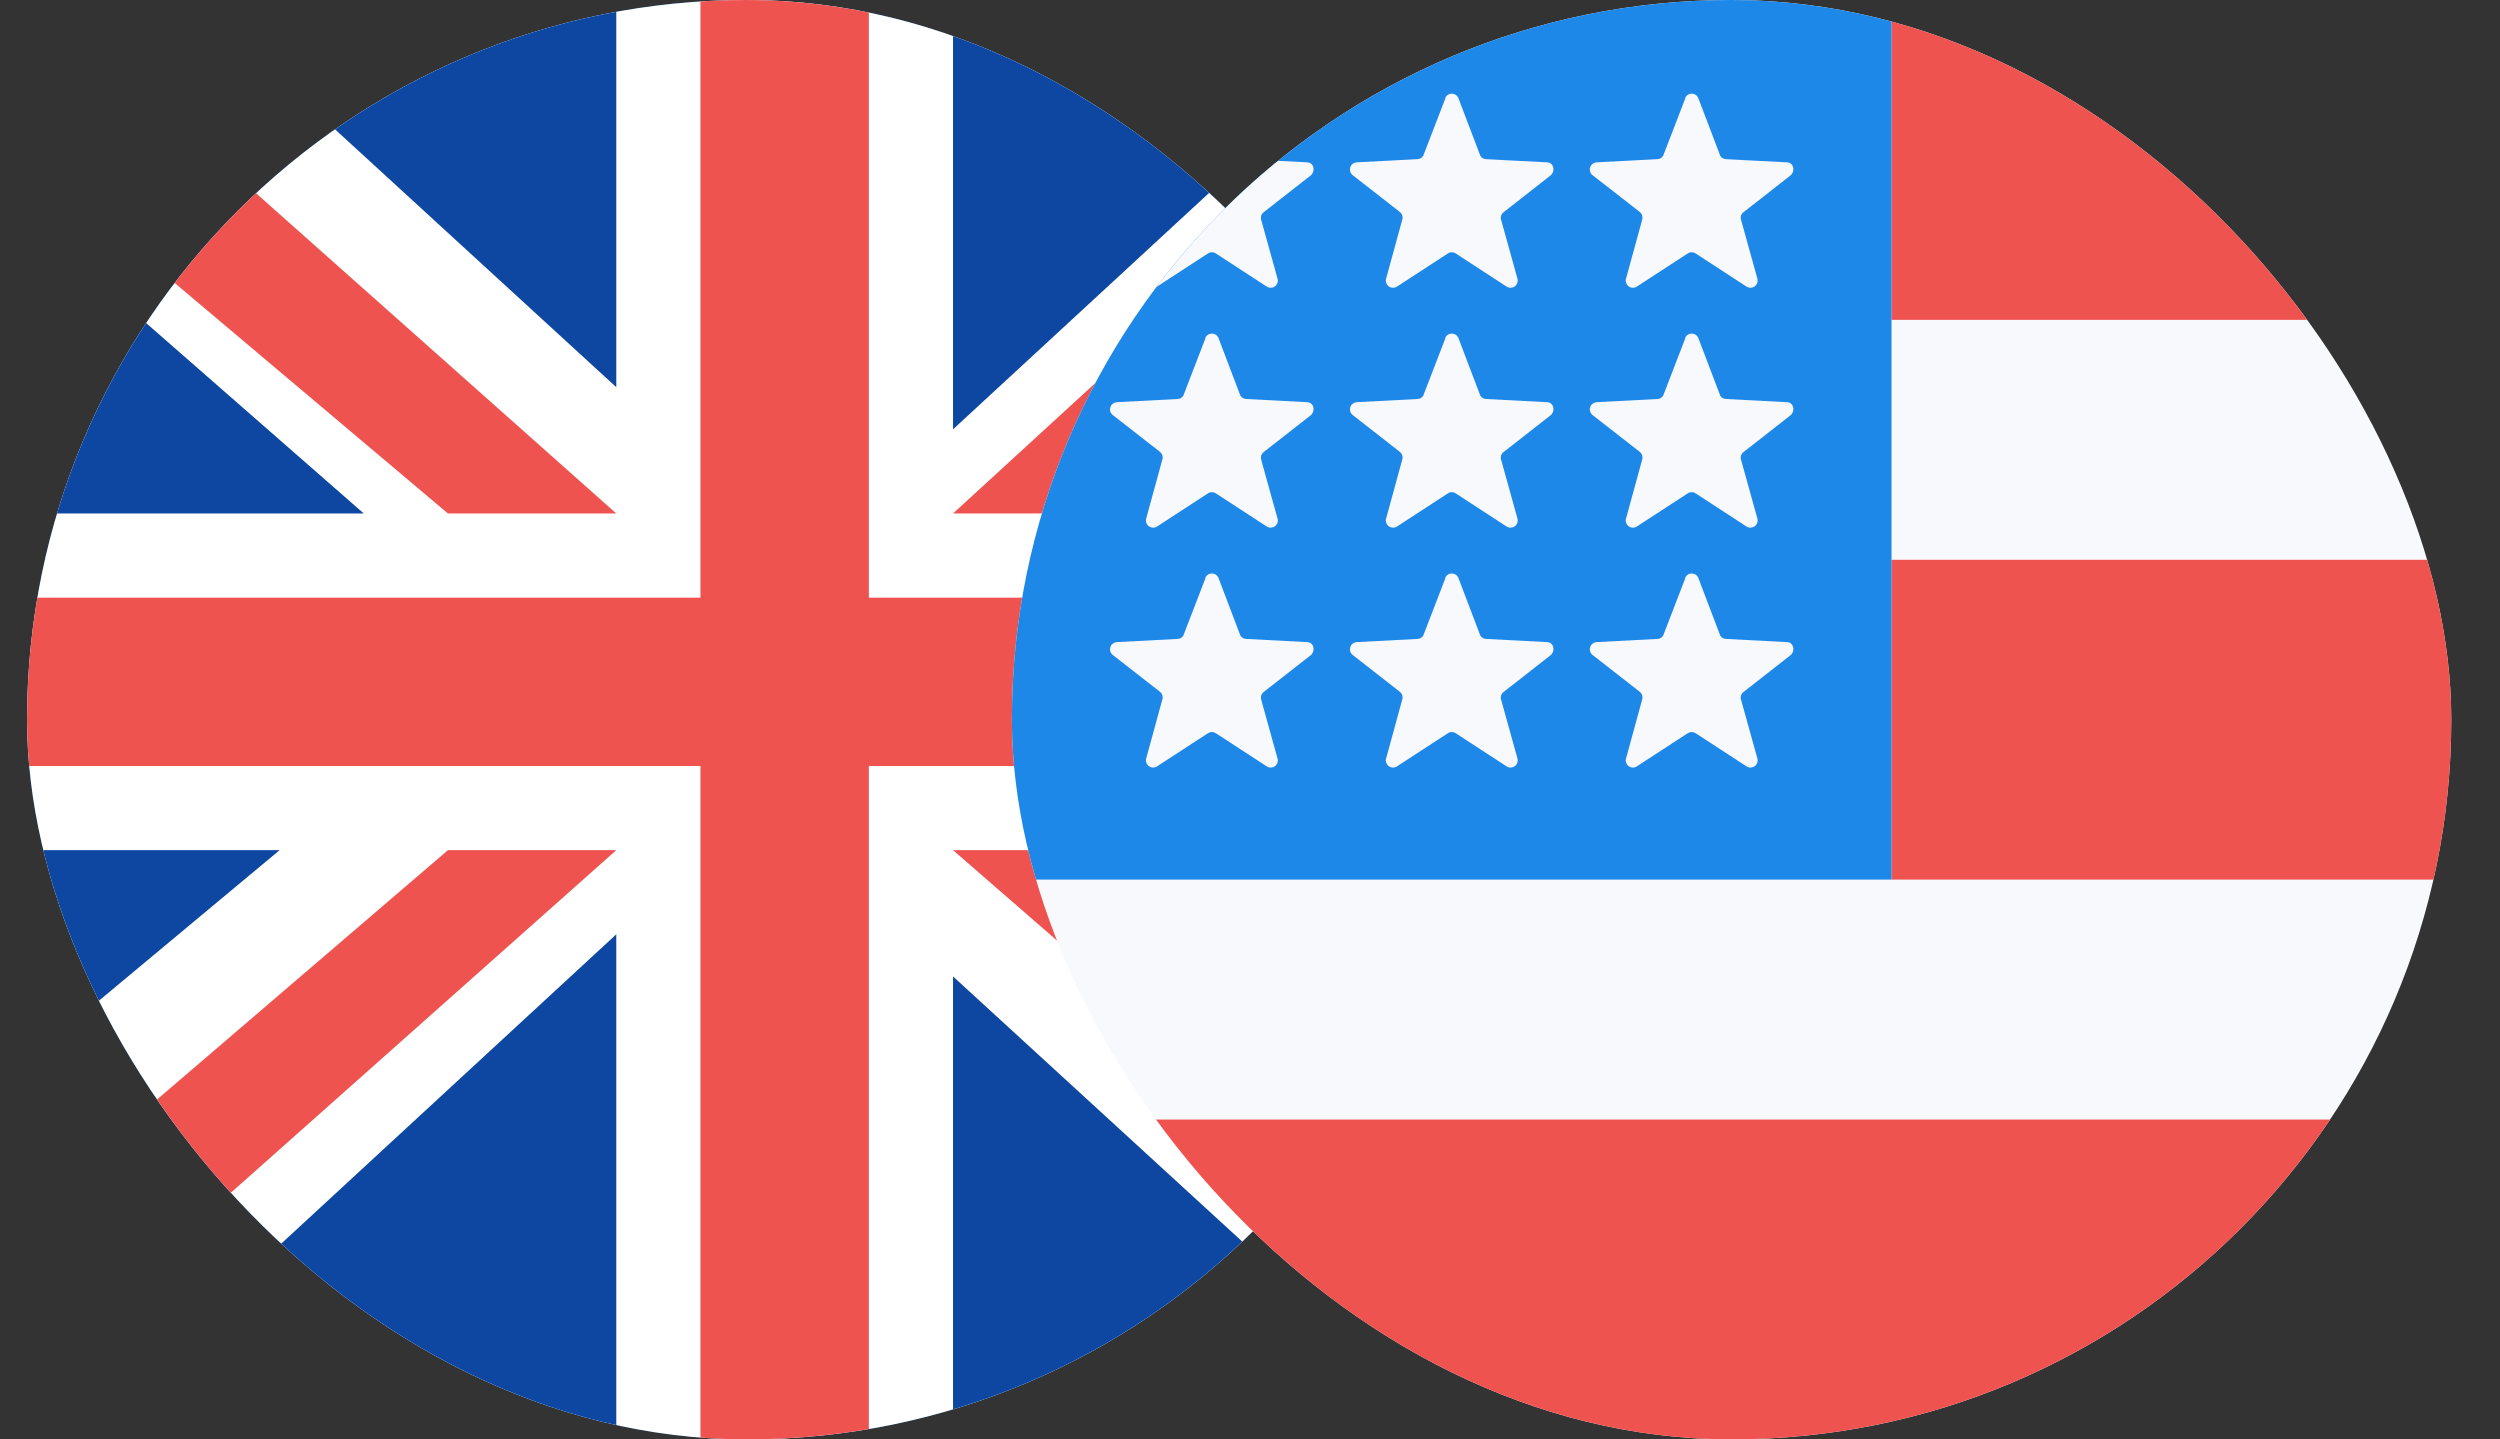 <svg width="33" height="19" viewBox="0 0 33 19" fill="none" xmlns="http://www.w3.org/2000/svg">
<rect x="0" y="0" width="33" height="19" fill="#333333" stroke="none"/>
<g clip-path="url(#clip0_727_601)">
<path d="M0.357 0H19.357V19H0.357V0Z" fill="#1565C0"/>
<g clip-path="url(#clip1_727_601)">
<path d="M0.357 -1H20.357V19H0.357V-1Z" fill="white"/>
<path d="M8.135 -1H1.469L8.135 5.111V-1ZM12.58 -1V5.667L19.802 -1H12.58ZM20.357 4L17.024 6.778H20.357V4ZM20.357 11.222H15.913L20.357 15.111V11.222ZM19.246 19L12.58 12.889V19H19.246ZM8.135 19V12.333L0.913 19H8.135ZM0.357 14L3.691 11.222H0.357V14ZM0.357 6.778H4.802L0.357 2.889V6.778Z" fill="#0D47A1"/>
<path d="M8.135 6.778L-6.865 -6.556V-4L5.913 6.778H8.135ZM9.246 7.889V-1H11.469V7.889H20.357V10.111H11.469V19H9.246V10.111H0.357V7.889H9.246ZM-9.643 24.555L5.913 11.222H8.135L-6.865 24.555H-9.643ZM12.58 6.778L25.913 -5.445H28.357L14.802 6.778H12.58ZM14.802 11.222H12.58L25.357 22.333V20.111L14.802 11.222Z" fill="#EF5350"/>
</g>
</g>
<g clip-path="url(#clip2_727_601)">
<path d="M13.357 0H32.357V19H13.357V0Z" fill="#F8F9FD"/>
<path d="M24.968 4.222H32.357V0H24.968V4.222ZM13.357 19H32.357V14.778H13.357V19ZM24.968 11.611H32.357V7.389H24.968V11.611Z" fill="#EF5350"/>
<path d="M13.357 0H24.968V11.611H13.357V0Z" fill="#1E88E9"/>
<path d="M15.912 1.288C15.92 1.272 15.932 1.259 15.947 1.25C15.962 1.241 15.979 1.236 15.997 1.236C16.014 1.236 16.031 1.241 16.046 1.25C16.061 1.259 16.073 1.272 16.081 1.288L16.366 2.037C16.377 2.079 16.419 2.101 16.451 2.101L17.253 2.143C17.337 2.143 17.369 2.248 17.306 2.312L16.672 2.808C16.659 2.821 16.649 2.838 16.645 2.857C16.642 2.876 16.644 2.896 16.651 2.913L16.862 3.673C16.869 3.693 16.869 3.713 16.863 3.733C16.856 3.752 16.844 3.769 16.828 3.781C16.811 3.793 16.791 3.799 16.771 3.798C16.75 3.798 16.731 3.791 16.715 3.779L16.05 3.346C16.034 3.336 16.016 3.33 15.997 3.33C15.978 3.33 15.96 3.336 15.944 3.346L15.279 3.779C15.263 3.791 15.243 3.798 15.223 3.798C15.203 3.799 15.183 3.793 15.166 3.781C15.15 3.769 15.137 3.752 15.131 3.733C15.125 3.713 15.125 3.693 15.131 3.673L15.342 2.903C15.349 2.884 15.349 2.864 15.343 2.845C15.338 2.826 15.326 2.809 15.311 2.797L14.688 2.312C14.673 2.3 14.662 2.284 14.656 2.265C14.651 2.247 14.651 2.227 14.657 2.209C14.662 2.191 14.673 2.175 14.688 2.163C14.703 2.151 14.722 2.144 14.741 2.143L15.543 2.101C15.575 2.101 15.617 2.079 15.627 2.037L15.912 1.298V1.288ZM15.912 4.454C15.92 4.439 15.932 4.426 15.947 4.417C15.962 4.408 15.979 4.403 15.997 4.403C16.014 4.403 16.031 4.408 16.046 4.417C16.061 4.426 16.073 4.439 16.081 4.454L16.366 5.204C16.377 5.246 16.419 5.267 16.451 5.267L17.253 5.309C17.337 5.309 17.369 5.415 17.306 5.478L16.672 5.974C16.659 5.988 16.649 6.005 16.645 6.024C16.642 6.043 16.644 6.062 16.651 6.08L16.862 6.84C16.869 6.859 16.869 6.88 16.863 6.899C16.856 6.919 16.844 6.936 16.828 6.947C16.811 6.959 16.791 6.965 16.771 6.965C16.75 6.965 16.731 6.958 16.715 6.946L16.05 6.513C16.034 6.502 16.016 6.497 15.997 6.497C15.978 6.497 15.96 6.502 15.944 6.513L15.279 6.946C15.263 6.958 15.243 6.965 15.223 6.965C15.203 6.965 15.183 6.959 15.166 6.947C15.15 6.936 15.137 6.919 15.131 6.899C15.125 6.88 15.125 6.859 15.131 6.84L15.342 6.069C15.349 6.051 15.349 6.031 15.343 6.012C15.338 5.993 15.326 5.976 15.311 5.964L14.688 5.478C14.673 5.466 14.662 5.45 14.656 5.432C14.651 5.414 14.651 5.394 14.657 5.376C14.662 5.358 14.673 5.342 14.688 5.33C14.703 5.318 14.722 5.311 14.741 5.309L15.543 5.267C15.575 5.267 15.617 5.246 15.627 5.204L15.912 4.465V4.454ZM15.912 7.621C15.92 7.606 15.932 7.593 15.947 7.584C15.962 7.574 15.979 7.57 15.997 7.57C16.014 7.57 16.031 7.574 16.046 7.584C16.061 7.593 16.073 7.606 16.081 7.621L16.366 8.371C16.377 8.413 16.419 8.434 16.451 8.434L17.253 8.476C17.337 8.476 17.369 8.582 17.306 8.645L16.672 9.141C16.659 9.155 16.649 9.172 16.645 9.191C16.642 9.209 16.644 9.229 16.651 9.247L16.862 10.007C16.869 10.026 16.869 10.047 16.863 10.066C16.856 10.085 16.844 10.102 16.828 10.114C16.811 10.126 16.791 10.132 16.771 10.132C16.75 10.131 16.731 10.125 16.715 10.112L16.05 9.679C16.034 9.669 16.016 9.663 15.997 9.663C15.978 9.663 15.96 9.669 15.944 9.679L15.279 10.112C15.263 10.125 15.243 10.131 15.223 10.132C15.203 10.132 15.183 10.126 15.166 10.114C15.15 10.102 15.137 10.085 15.131 10.066C15.125 10.047 15.125 10.026 15.131 10.007L15.342 9.236C15.349 9.217 15.349 9.197 15.343 9.178C15.338 9.159 15.326 9.143 15.311 9.131L14.688 8.645C14.673 8.633 14.662 8.617 14.656 8.599C14.651 8.58 14.651 8.561 14.657 8.543C14.662 8.524 14.673 8.508 14.688 8.496C14.703 8.485 14.722 8.477 14.741 8.476L15.543 8.434C15.575 8.434 15.617 8.413 15.627 8.371L15.912 7.632V7.621ZM19.079 1.288C19.087 1.272 19.099 1.259 19.114 1.25C19.129 1.241 19.146 1.236 19.163 1.236C19.181 1.236 19.198 1.241 19.213 1.25C19.228 1.259 19.24 1.272 19.248 1.288L19.533 2.037C19.544 2.079 19.586 2.101 19.617 2.101L20.42 2.143C20.504 2.143 20.536 2.248 20.472 2.312L19.839 2.808C19.825 2.821 19.816 2.838 19.812 2.857C19.808 2.876 19.81 2.896 19.818 2.913L20.029 3.673C20.035 3.693 20.035 3.713 20.029 3.733C20.023 3.752 20.011 3.769 19.994 3.781C19.978 3.793 19.958 3.799 19.937 3.798C19.917 3.798 19.897 3.791 19.881 3.779L19.216 3.346C19.201 3.336 19.182 3.33 19.163 3.33C19.145 3.33 19.126 3.336 19.111 3.346L18.446 3.779C18.43 3.791 18.41 3.798 18.39 3.798C18.369 3.799 18.349 3.793 18.333 3.781C18.316 3.769 18.304 3.752 18.298 3.733C18.291 3.713 18.291 3.693 18.298 3.673L18.509 2.903C18.515 2.884 18.516 2.864 18.51 2.845C18.504 2.826 18.493 2.809 18.477 2.797L17.855 2.312C17.84 2.3 17.829 2.284 17.823 2.265C17.818 2.247 17.818 2.227 17.823 2.209C17.829 2.191 17.84 2.175 17.855 2.163C17.87 2.151 17.888 2.144 17.907 2.143L18.71 2.101C18.741 2.101 18.784 2.079 18.794 2.037L19.079 1.298V1.288ZM19.079 4.454C19.087 4.439 19.099 4.426 19.114 4.417C19.129 4.408 19.146 4.403 19.163 4.403C19.181 4.403 19.198 4.408 19.213 4.417C19.228 4.426 19.24 4.439 19.248 4.454L19.533 5.204C19.544 5.246 19.586 5.267 19.617 5.267L20.42 5.309C20.504 5.309 20.536 5.415 20.472 5.478L19.839 5.974C19.825 5.988 19.816 6.005 19.812 6.024C19.808 6.043 19.81 6.062 19.818 6.08L20.029 6.84C20.035 6.859 20.035 6.88 20.029 6.899C20.023 6.919 20.011 6.936 19.994 6.947C19.978 6.959 19.958 6.965 19.937 6.965C19.917 6.965 19.897 6.958 19.881 6.946L19.216 6.513C19.201 6.502 19.182 6.497 19.163 6.497C19.145 6.497 19.126 6.502 19.111 6.513L18.446 6.946C18.43 6.958 18.41 6.965 18.39 6.965C18.369 6.965 18.349 6.959 18.333 6.947C18.316 6.936 18.304 6.919 18.298 6.899C18.291 6.88 18.291 6.859 18.298 6.84L18.509 6.069C18.515 6.051 18.516 6.031 18.51 6.012C18.504 5.993 18.493 5.976 18.477 5.964L17.855 5.478C17.84 5.466 17.829 5.45 17.823 5.432C17.818 5.414 17.818 5.394 17.823 5.376C17.829 5.358 17.84 5.342 17.855 5.33C17.87 5.318 17.888 5.311 17.907 5.309L18.71 5.267C18.741 5.267 18.784 5.246 18.794 5.204L19.079 4.465V4.454ZM19.079 7.621C19.087 7.606 19.099 7.593 19.114 7.584C19.129 7.574 19.146 7.57 19.163 7.57C19.181 7.57 19.198 7.574 19.213 7.584C19.228 7.593 19.24 7.606 19.248 7.621L19.533 8.371C19.544 8.413 19.586 8.434 19.617 8.434L20.42 8.476C20.504 8.476 20.536 8.582 20.472 8.645L19.839 9.141C19.825 9.155 19.816 9.172 19.812 9.191C19.808 9.209 19.81 9.229 19.818 9.247L20.029 10.007C20.035 10.026 20.035 10.047 20.029 10.066C20.023 10.085 20.011 10.102 19.994 10.114C19.978 10.126 19.958 10.132 19.937 10.132C19.917 10.131 19.897 10.125 19.881 10.112L19.216 9.679C19.201 9.669 19.182 9.663 19.163 9.663C19.145 9.663 19.126 9.669 19.111 9.679L18.446 10.112C18.43 10.125 18.41 10.131 18.39 10.132C18.369 10.132 18.349 10.126 18.333 10.114C18.316 10.102 18.304 10.085 18.298 10.066C18.291 10.047 18.291 10.026 18.298 10.007L18.509 9.236C18.515 9.217 18.516 9.197 18.51 9.178C18.504 9.159 18.493 9.143 18.477 9.131L17.855 8.645C17.84 8.633 17.829 8.617 17.823 8.599C17.818 8.58 17.818 8.561 17.823 8.543C17.829 8.524 17.84 8.508 17.855 8.496C17.87 8.485 17.888 8.477 17.907 8.476L18.71 8.434C18.741 8.434 18.784 8.413 18.794 8.371L19.079 7.632V7.621ZM22.246 1.288C22.254 1.272 22.266 1.259 22.281 1.25C22.296 1.241 22.313 1.236 22.33 1.236C22.348 1.236 22.365 1.241 22.38 1.25C22.395 1.259 22.407 1.272 22.415 1.288L22.7 2.037C22.71 2.079 22.752 2.101 22.784 2.101L23.586 2.143C23.671 2.143 23.702 2.248 23.639 2.312L23.006 2.808C22.992 2.821 22.983 2.838 22.979 2.857C22.975 2.876 22.977 2.896 22.985 2.913L23.196 3.673C23.202 3.693 23.202 3.713 23.196 3.733C23.19 3.752 23.177 3.769 23.161 3.781C23.144 3.793 23.124 3.799 23.104 3.798C23.084 3.798 23.064 3.791 23.048 3.779L22.383 3.346C22.367 3.336 22.349 3.33 22.33 3.33C22.311 3.33 22.293 3.336 22.277 3.346L21.612 3.779C21.596 3.791 21.576 3.798 21.556 3.798C21.536 3.799 21.516 3.793 21.5 3.781C21.483 3.769 21.471 3.752 21.464 3.733C21.458 3.713 21.458 3.693 21.465 3.673L21.676 2.903C21.682 2.884 21.682 2.864 21.677 2.845C21.671 2.826 21.66 2.809 21.644 2.797L21.021 2.312C21.006 2.3 20.995 2.284 20.99 2.265C20.984 2.247 20.984 2.227 20.99 2.209C20.996 2.191 21.007 2.175 21.022 2.163C21.037 2.151 21.055 2.144 21.074 2.143L21.876 2.101C21.908 2.101 21.95 2.079 21.961 2.037L22.246 1.298V1.288ZM22.246 4.454C22.254 4.439 22.266 4.426 22.281 4.417C22.296 4.408 22.313 4.403 22.33 4.403C22.348 4.403 22.365 4.408 22.38 4.417C22.395 4.426 22.407 4.439 22.415 4.454L22.7 5.204C22.71 5.246 22.752 5.267 22.784 5.267L23.586 5.309C23.671 5.309 23.702 5.415 23.639 5.478L23.006 5.974C22.992 5.988 22.983 6.005 22.979 6.024C22.975 6.043 22.977 6.062 22.985 6.08L23.196 6.84C23.202 6.859 23.202 6.88 23.196 6.899C23.19 6.919 23.177 6.936 23.161 6.947C23.144 6.959 23.124 6.965 23.104 6.965C23.084 6.965 23.064 6.958 23.048 6.946L22.383 6.513C22.367 6.502 22.349 6.497 22.33 6.497C22.311 6.497 22.293 6.502 22.277 6.513L21.612 6.946C21.596 6.958 21.576 6.965 21.556 6.965C21.536 6.965 21.516 6.959 21.5 6.947C21.483 6.936 21.471 6.919 21.464 6.899C21.458 6.88 21.458 6.859 21.465 6.84L21.676 6.069C21.682 6.051 21.682 6.031 21.677 6.012C21.671 5.993 21.66 5.976 21.644 5.964L21.021 5.478C21.006 5.466 20.995 5.45 20.99 5.432C20.984 5.414 20.984 5.394 20.99 5.376C20.996 5.358 21.007 5.342 21.022 5.33C21.037 5.318 21.055 5.311 21.074 5.309L21.876 5.267C21.908 5.267 21.95 5.246 21.961 5.204L22.246 4.465V4.454ZM22.246 7.621C22.254 7.606 22.266 7.593 22.281 7.584C22.296 7.574 22.313 7.57 22.33 7.57C22.348 7.57 22.365 7.574 22.38 7.584C22.395 7.593 22.407 7.606 22.415 7.621L22.7 8.371C22.71 8.413 22.752 8.434 22.784 8.434L23.586 8.476C23.671 8.476 23.702 8.582 23.639 8.645L23.006 9.141C22.992 9.155 22.983 9.172 22.979 9.191C22.975 9.209 22.977 9.229 22.985 9.247L23.196 10.007C23.202 10.026 23.202 10.047 23.196 10.066C23.19 10.085 23.177 10.102 23.161 10.114C23.144 10.126 23.124 10.132 23.104 10.132C23.084 10.131 23.064 10.125 23.048 10.112L22.383 9.679C22.367 9.669 22.349 9.663 22.33 9.663C22.311 9.663 22.293 9.669 22.277 9.679L21.612 10.112C21.596 10.125 21.576 10.131 21.556 10.132C21.536 10.132 21.516 10.126 21.5 10.114C21.483 10.102 21.471 10.085 21.464 10.066C21.458 10.047 21.458 10.026 21.465 10.007L21.676 9.236C21.682 9.217 21.682 9.197 21.677 9.178C21.671 9.159 21.66 9.143 21.644 9.131L21.021 8.645C21.006 8.633 20.995 8.617 20.99 8.599C20.984 8.58 20.984 8.561 20.99 8.543C20.996 8.524 21.007 8.508 21.022 8.496C21.037 8.485 21.055 8.477 21.074 8.476L21.876 8.434C21.908 8.434 21.95 8.413 21.961 8.371L22.246 7.632V7.621Z" fill="#F8F9FD"/>
</g>
<defs>
<clipPath id="clip0_727_601">
<rect x="0.357" width="19" height="19" rx="9.5" fill="white"/>
</clipPath>
<clipPath id="clip1_727_601">
<rect width="20" height="20" fill="white" transform="translate(0.357 -1)"/>
</clipPath>
<clipPath id="clip2_727_601">
<rect x="13.357" width="19" height="19" rx="9.5" fill="white"/>
</clipPath>
</defs>
</svg>
